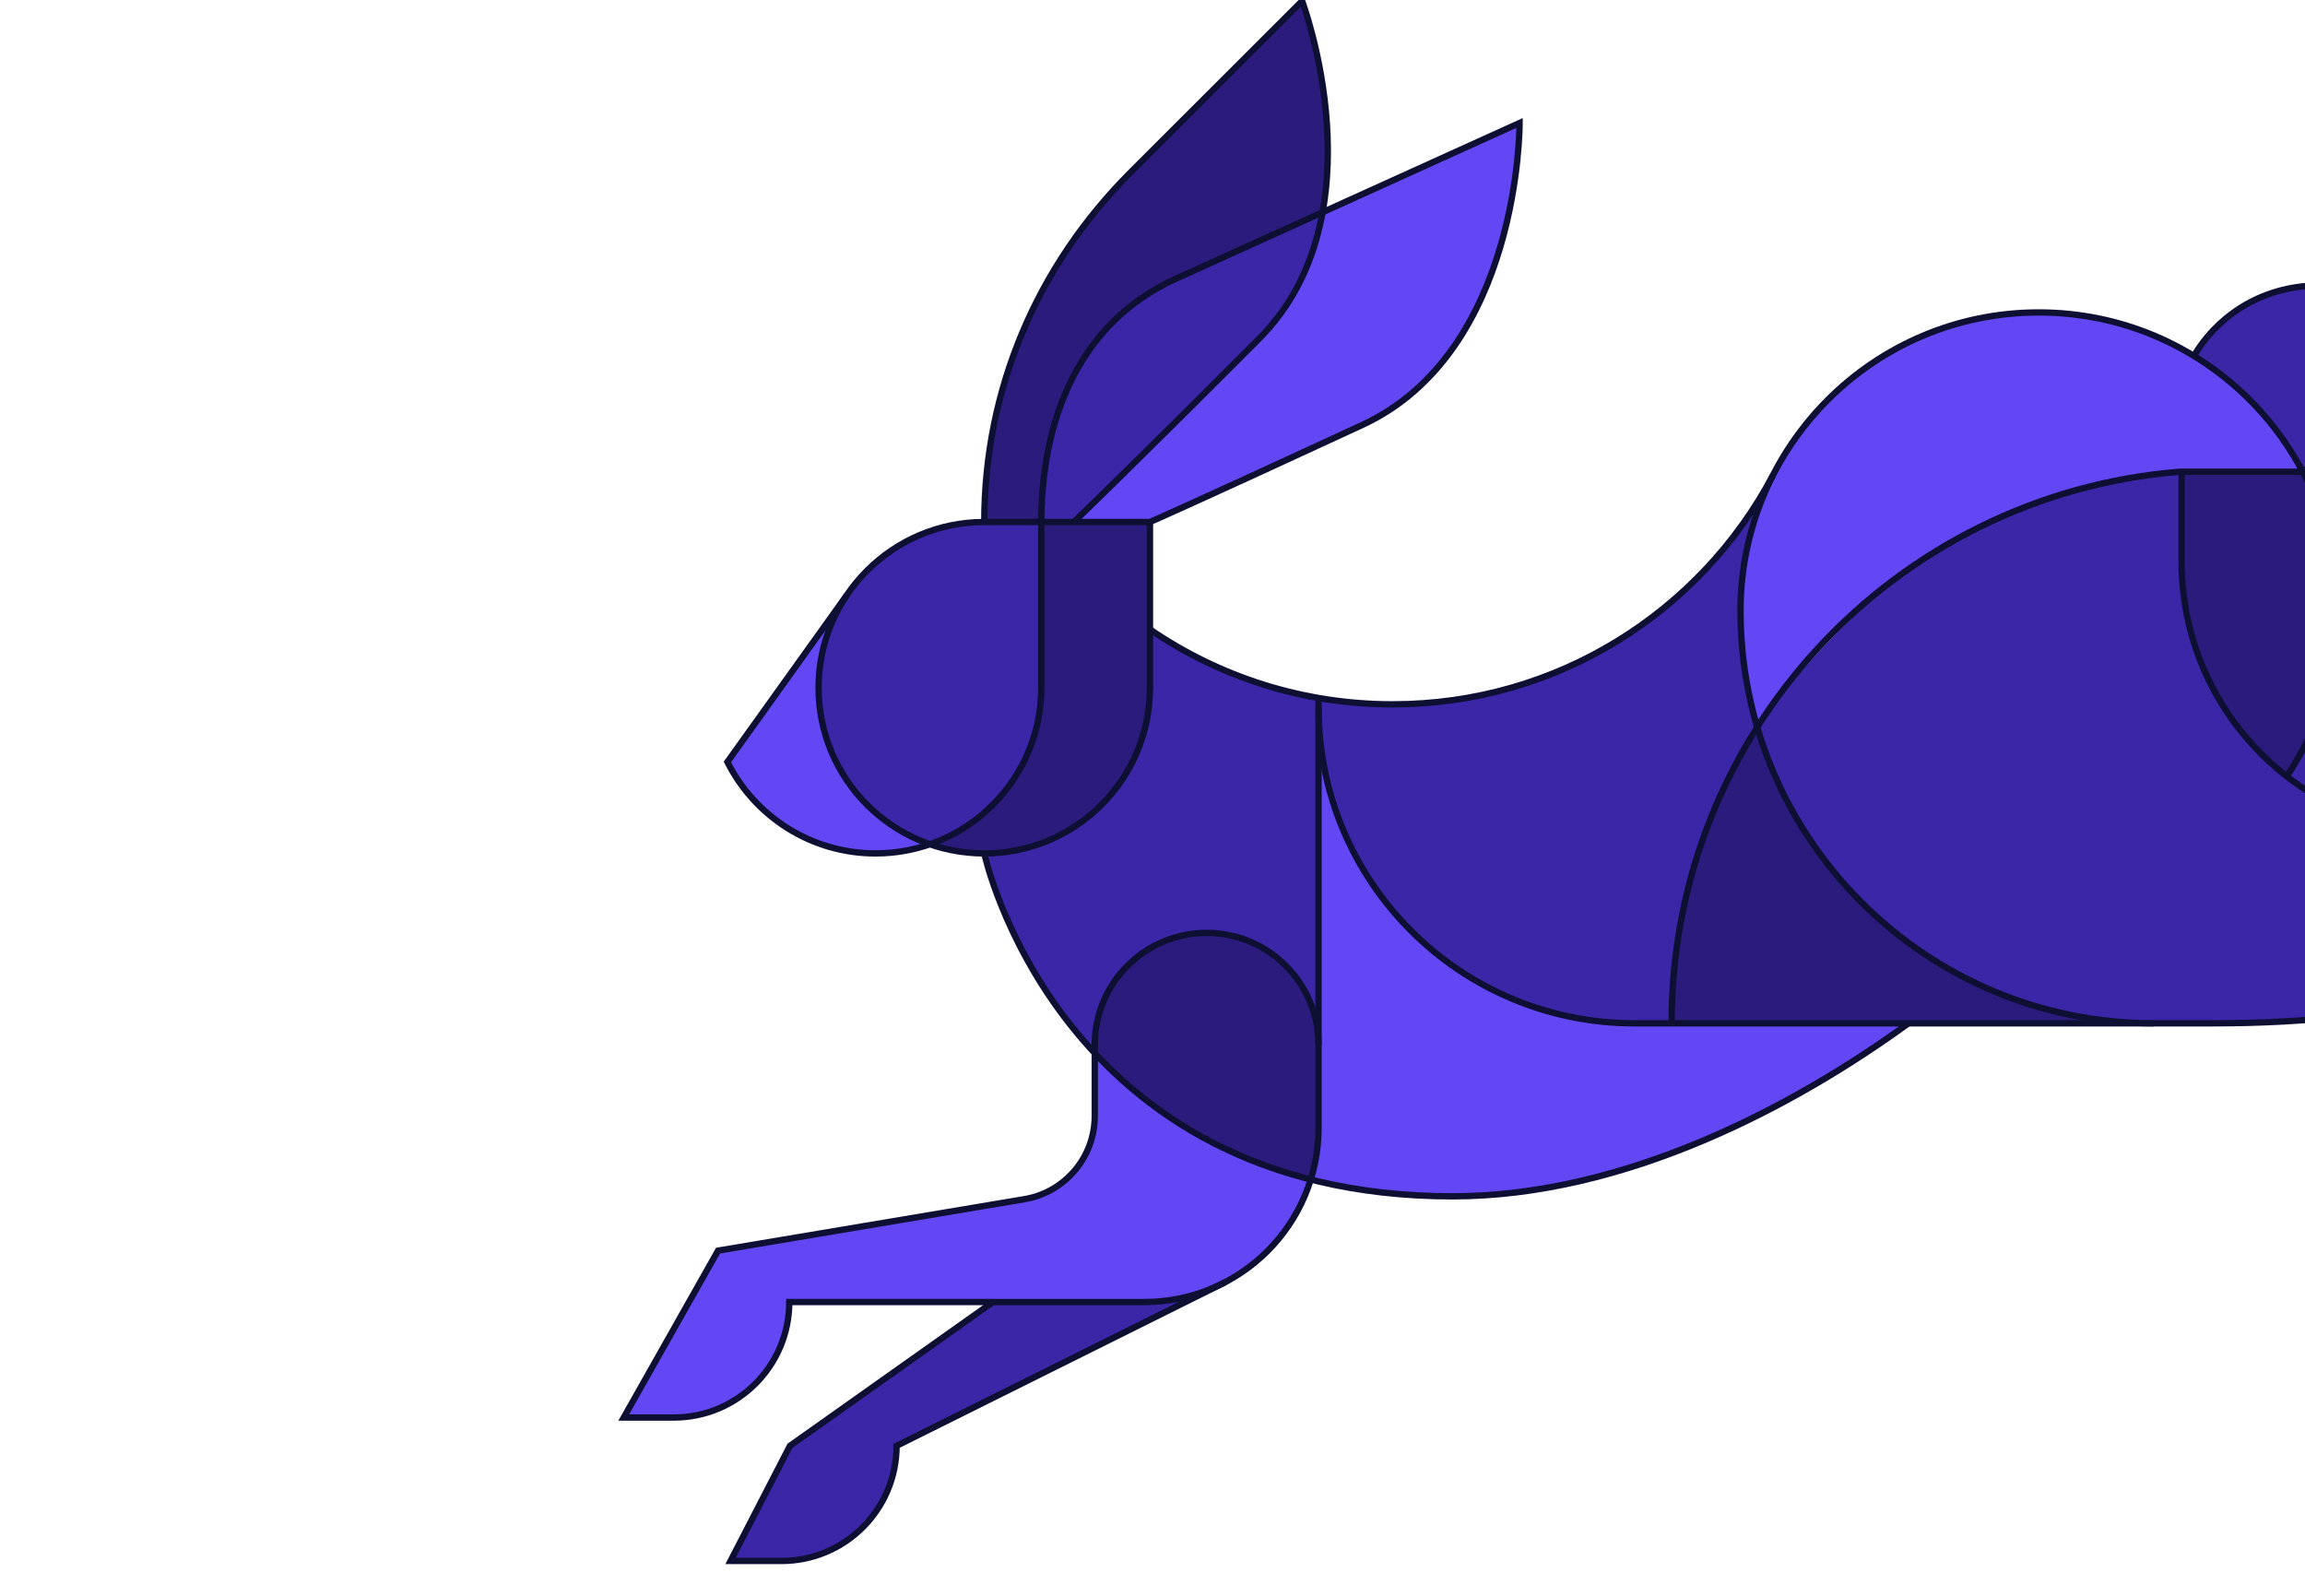 <svg width="728" height="504" viewBox="0 0 728 504" fill="none" xmlns="http://www.w3.org/2000/svg">
<g clip-path="url(#clip0_1997_71879)">
<path d="M818.833 148.402H794.218C794.218 148.402 795.666 190.673 756.541 192.596L738.095 192.824C738.095 192.824 741.414 215.303 722.225 245.188C722.225 245.188 737.771 259.857 752.341 260.285C752.341 260.285 797.122 250.657 812.398 209.99C820.299 188.956 818.833 168.355 818.833 148.402Z" fill="#3B26A8"/>
<path d="M738.023 255.152C693.8 234.948 689.025 187.707 688.744 183.603C688.434 179.094 688.434 148.968 688.434 148.968C688.434 148.968 653.348 150.837 617.915 170.268C582.482 189.7 555.086 229.505 555.086 229.505C555.086 229.505 564.686 277.393 618.767 307.842C618.767 307.842 646.574 325.418 698.922 323.178C698.922 323.178 716.118 323.323 738.023 321.088V255.152Z" fill="#3B26A8"/>
<path d="M688.435 154.882C688.435 154.882 688.434 168.501 688.434 179.094C688.434 189.687 693.358 212.155 702.709 224.039C712.059 235.924 717.016 239.935 722.224 245.19C722.224 245.19 737.959 221.527 737.959 197.9C737.959 197.9 740.735 164.739 721.677 139.702C704.935 117.707 692.902 112.39 692.902 112.39C692.902 112.39 688.435 119.154 688.435 127.831V154.882Z" fill="#2B1B7C"/>
<path d="M773.42 90.119H732.934C716.88 90.119 701.706 97.323 692.902 112.389C692.902 112.389 714.309 123.278 726.969 148.403C726.969 148.403 747.812 151.526 762.059 137.279C776.307 123.031 773.42 107.315 773.42 97.887V90.119Z" fill="#3B26A8"/>
<path d="M688.435 148.969L727.023 148.975C727.023 148.975 715.523 124.814 692.902 112.39C692.902 112.39 675.275 98.658 643.904 98.658C612.534 98.658 583.634 111.674 562.542 145.367C539.416 182.308 555.087 229.506 555.087 229.506C555.087 229.506 575.659 191.004 625.111 166.489C653.03 151.454 688.435 148.969 688.435 148.969Z" fill="#6347F5"/>
<path d="M557.297 154.88C557.297 154.88 538.286 195.81 477.362 217.181C477.362 217.181 450.87 226.659 416.439 220.358C416.439 220.358 414.006 267.549 448.186 296.385C448.186 296.385 474.761 326.185 527.952 323.176C527.952 323.176 525.434 274.44 555.086 229.504C555.086 229.504 542.468 190.181 557.297 154.88Z" fill="#3B26A8"/>
<path d="M527.952 323.038C527.952 267.436 555.086 229.503 555.086 229.503C555.086 229.503 579.215 319.65 680.184 323.176H570.644L527.952 323.038Z" fill="#2B1B7C"/>
<path d="M413.945 372.625C413.945 372.625 416.455 369.146 416.455 347.291V225.097C416.455 225.097 416.455 259.443 437.171 284.288C454.599 305.189 478.073 323.178 516.217 323.178H602.814C602.814 323.178 582.863 338.037 560.26 349.648C533.148 363.576 497.295 377.821 458.763 377.821C434.372 377.821 413.945 372.625 413.945 372.625Z" fill="#6347F5"/>
<path d="M230.733 492.982L248.798 458.078L313.623 411.205L363.653 411.156C363.653 411.156 378.128 409.856 380.592 408.142L283.167 456.617C283.167 456.617 282.495 490.937 246.802 492.982H230.733Z" fill="#3B26A8"/>
<path d="M345.764 332.699C345.764 332.699 366.735 359.818 413.945 372.624C413.945 372.624 406.923 406.027 363.653 411.155L249.281 411.205C249.281 411.205 250.711 443.511 212.805 447.681H197L226.783 394.972L321.049 379.136C321.049 379.136 345.764 377.073 345.764 350.29V332.699Z" fill="#6347F5"/>
<path d="M392.417 112.21C413.852 91.015 417.719 67.015 417.719 67.015L367.275 90.037C367.275 90.037 328.864 105.6 328.864 164.847H339.129L392.417 112.21Z" fill="#3B26A8"/>
<path d="M479.939 38.818C479.939 38.818 481.464 110.668 430.233 134.205L363.199 164.852L339.129 164.848L387.962 116.667C387.962 116.667 414.021 97.579 417.719 67.015L479.939 38.818Z" fill="#6347F5"/>
<path d="M411.252 0.317C411.252 0.317 424.099 32.094 417.719 67.037L367.275 90.059C367.275 90.059 340.145 100.178 331.764 138.789C331.764 138.789 328.864 158.012 328.864 164.869L310.883 164.874L311.404 151.896C311.404 151.896 312.991 116.121 334.577 82.595C348.82 60.475 379.251 32.288 411.252 0.317Z" fill="#2B1B7C"/>
<path d="M416.439 220.358C416.439 220.358 389.789 216.342 363.198 198.775L363.125 219.968C363.125 219.968 358.737 269.514 310.867 269.514C310.867 269.514 326.972 349.433 413.945 372.623C413.945 372.623 416.439 370.966 416.439 343.166V220.358Z" fill="#3B26A8"/>
<path d="M381.101 294.618C381.101 294.618 348.967 293.834 345.764 327.42V332.701C345.764 332.701 365.289 358.695 413.945 372.626C413.945 372.626 416.439 371.128 416.439 338.508C416.439 331.803 416.671 326.241 415.358 321.252C410.285 301.972 393.983 294.618 381.101 294.618Z" fill="#2B1B7C"/>
<path d="M293.7 266.631C293.7 266.631 262.895 258.056 258.535 222.431C258.535 222.431 257.526 204.557 262.841 194.396L229.733 240.629C229.733 240.629 243.61 269.515 276.532 269.515C276.532 269.515 287.221 269.387 293.7 266.631Z" fill="#6347F5"/>
<path d="M328.863 164.847H306.719C286.315 164.847 258.535 185.852 258.535 217.183C258.535 248.515 284.051 264.178 293.7 266.631C293.7 266.631 328.863 253.988 328.863 217.183V164.847Z" fill="#3B26A8"/>
<path d="M328.864 164.847V217.183C328.864 217.183 331.458 252.286 293.701 266.631C293.701 266.631 313.464 275.287 336.127 263.026C358.791 250.764 363.199 230.999 363.199 211.393V164.847H328.864Z" fill="#2B1B7C"/>
<path d="M722.138 245.336C724.379 242.001 726.413 238.514 728.221 234.895" stroke="#0D1033" stroke-width="2" stroke-miterlimit="10"/>
<path d="M728.22 234.898C734.539 222.245 738.095 207.971 738.095 192.867C738.095 140.847 695.924 98.676 643.904 98.676C591.884 98.676 549.714 140.847 549.714 192.867C549.714 264.846 608.204 323.197 680.184 323.197" stroke="#0D1033" stroke-width="2" stroke-miterlimit="10"/>
<path d="M258.536 217.202C258.536 246.104 281.966 269.533 310.868 269.533C339.77 269.533 363.199 246.104 363.199 217.202V164.865C363.199 164.865 323.935 164.87 310.868 164.87C281.966 164.87 258.536 188.3 258.536 217.202Z" stroke="#0D1033" stroke-width="2" stroke-miterlimit="10"/>
<path d="M310.867 269.533C310.867 269.533 334.158 377.839 458.763 377.839C513.068 377.839 566.487 349.565 602.814 323.157" stroke="#0D1033" stroke-width="2" stroke-miterlimit="10"/>
<path d="M328.864 165.374C328.867 132.213 340.879 102.078 370.999 88.207L479.939 38.836C479.939 38.836 480.389 111.011 430.234 134.223C376.194 159.235 363.199 164.866 363.199 164.866" stroke="#0D1033" stroke-width="2" stroke-miterlimit="10"/>
<path d="M339.129 164.869C339.129 164.869 355.58 149.177 397.626 107.011C436.65 67.876 411.252 0.317 411.252 0.317L357.138 54.38C327.513 83.977 310.868 122.997 310.868 164.873" stroke="#0D1033" stroke-width="2" stroke-miterlimit="10"/>
<path d="M416.44 223.419C416.44 278.524 461.111 323.196 516.217 323.196H698.922C760.199 323.196 809.973 311.093 847.08 273.985L879.157 306.062C923.542 350.447 944.416 329.573 944.416 329.573L843.987 229.144M726.969 148.421H735.039C756.236 148.421 774.023 131.237 774.023 110.04V90.137L732.934 90.137C712.767 90.137 699.409 101.368 692.953 112.317" stroke="#0D1033" stroke-width="2" stroke-miterlimit="10"/>
<path d="M328.864 164.865V217.202C328.864 246.104 305.435 269.533 276.533 269.533C256.06 269.533 238.333 257.777 229.734 240.647L267.44 187.993" stroke="#0D1033" stroke-width="2" stroke-miterlimit="10"/>
<path d="M559.916 150.203C537.097 193.181 491.881 222.45 439.83 222.45C411.402 222.45 385.013 213.72 363.198 198.794" stroke="#0D1033" stroke-width="2" stroke-miterlimit="10"/>
<path d="M313.623 411.223L249.5 456.635L230.733 493H246.802C266.886 493 283.167 476.719 283.167 456.635L387.037 404.914" stroke="#0D1033" stroke-width="2" stroke-miterlimit="10"/>
<path d="M416.439 220.377V356.221C416.439 386.597 391.815 411.222 361.439 411.222L249.281 411.224C249.281 431.369 232.95 447.7 212.805 447.7H197L226.783 394.991L324.118 378.64C336.68 376.236 345.764 365.249 345.764 352.459V329.694" stroke="#0D1033" stroke-width="2" stroke-miterlimit="10"/>
<path d="M527.952 323.058C527.952 231.374 598.605 156.191 688.435 148.987H727.523" stroke="#0D1033" stroke-width="2" stroke-miterlimit="10"/>
<path d="M416.439 329.973C416.439 310.456 400.618 294.635 381.102 294.635C361.585 294.635 345.764 310.456 345.764 329.973" stroke="#0D1033" stroke-width="2" stroke-miterlimit="10"/>
<path d="M689.023 149.817V177.317C689.023 224.813 727.527 263.317 775.023 263.317C803.428 263.317 828.84 250.046 844.5 228.817" stroke="#0D1033" stroke-width="2" stroke-miterlimit="10"/>
</g>
<defs>
<clipPath id="clip0_1997_71879">
<rect width="728" height="504" fill="white"/>
</clipPath>
</defs>
</svg>
